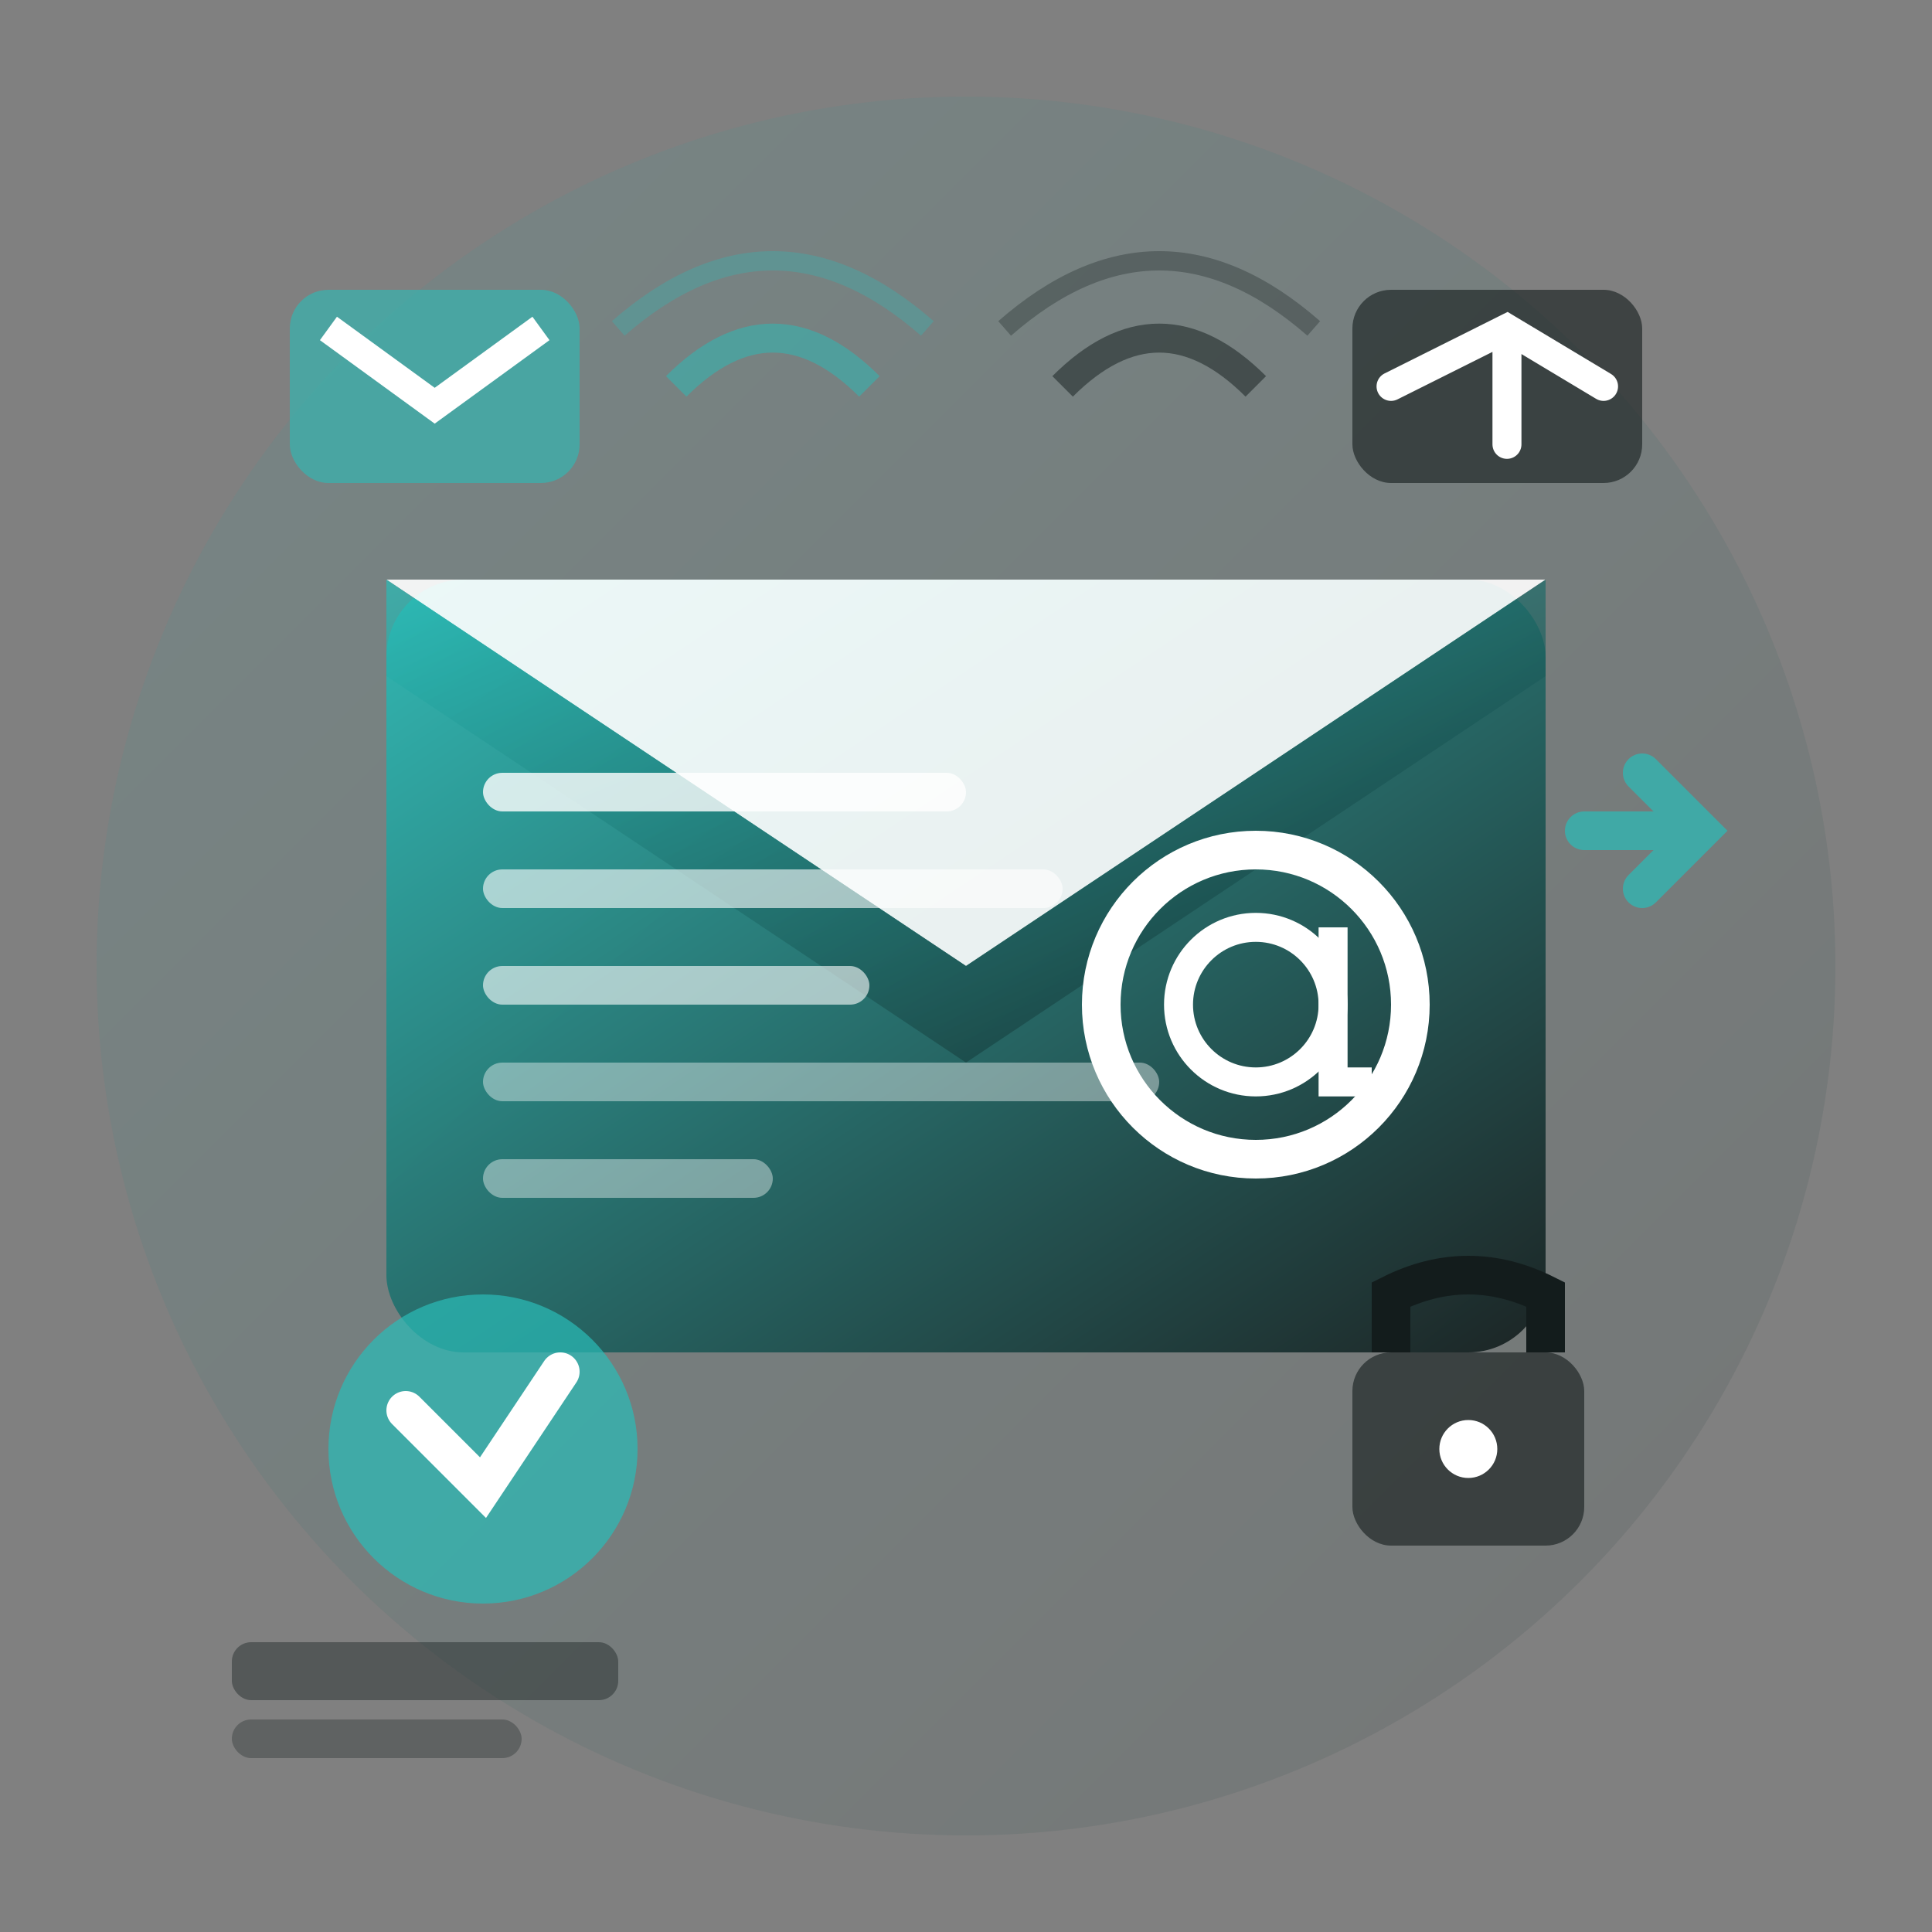 <svg xmlns="http://www.w3.org/2000/svg" viewBox="0 0 100 100" width="100" height="100">
  <rect x="0" y="0" width="100" height="100" fill="#808080" stroke="none"/>
  <defs>
    <linearGradient id="emailGradient" x1="0%" y1="0%" x2="100%" y2="100%">
      <stop offset="0%" style="stop-color:#2abdb8;stop-opacity:1" />
      <stop offset="100%" style="stop-color:#131c1c;stop-opacity:1" />
    </linearGradient>
  </defs>
  
  <!-- Background circle -->
  <circle cx="50" cy="50" r="45" fill="url(#emailGradient)" opacity="0.1"/>
  
  <!-- Main email envelope -->
  <rect x="20" y="30" width="60" height="40" fill="url(#emailGradient)" opacity="0.9" rx="4"/>
  
  <!-- Envelope flap/top -->
  <path d="M20 30 L50 50 L80 30 Z" fill="#ffffff" opacity="0.9"/>
  
  <!-- Envelope seal/closure -->
  <path d="M20 30 L50 50 L80 30 L80 35 L50 55 L20 35 Z" fill="url(#emailGradient)" opacity="0.7"/>
  
  <!-- Email content lines -->
  <rect x="25" y="40" width="25" height="2" fill="#ffffff" opacity="0.8" rx="1"/>
  <rect x="25" y="45" width="30" height="2" fill="#ffffff" opacity="0.6" rx="1"/>
  <rect x="25" y="50" width="20" height="2" fill="#ffffff" opacity="0.6" rx="1"/>
  <rect x="25" y="55" width="35" height="2" fill="#ffffff" opacity="0.4" rx="1"/>
  <rect x="25" y="60" width="15" height="2" fill="#ffffff" opacity="0.4" rx="1"/>
  
  <!-- @ symbol -->
  <circle cx="65" cy="52" r="8" fill="none" stroke="#ffffff" stroke-width="2"/>
  <circle cx="65" cy="52" r="4" fill="none" stroke="#ffffff" stroke-width="1.5"/>
  <path d="M69 48 L69 56 L71 56" stroke="#ffffff" stroke-width="1.5" fill="none"/>
  
  <!-- Email status indicators -->
  <!-- Inbox -->
  <rect x="15" y="15" width="15" height="10" fill="#2abdb8" opacity="0.6" rx="2"/>
  <path d="M17 17 L22.5 21 L28 17" stroke="#ffffff" stroke-width="1.5" fill="none"/>
  
  <!-- Sent/Outbox -->
  <rect x="70" y="15" width="15" height="10" fill="#131c1c" opacity="0.6" rx="2"/>
  <path d="M72 20 L78 17 L83 20 M78 17 L78 23" stroke="#ffffff" stroke-width="1.5" fill="none" stroke-linecap="round"/>
  
  <!-- Email notification -->
  <circle cx="25" cy="75" r="8" fill="#2abdb8" opacity="0.7"/>
  <path d="M21 73 L25 77 L29 71" stroke="#ffffff" stroke-width="2" fill="none" stroke-linecap="round"/>
  
  <!-- Security/encryption -->
  <rect x="70" y="70" width="12" height="10" fill="#131c1c" opacity="0.6" rx="2"/>
  <path d="M72 70 L72 67 Q76 65 80 67 L80 70" stroke="#131c1c" stroke-width="2" fill="none"/>
  <circle cx="76" cy="75" r="1.5" fill="#ffffff"/>
  
  <!-- Communication waves -->
  <path d="M35 20 Q40 15 45 20" stroke="#2abdb8" stroke-width="1.5" fill="none" opacity="0.5"/>
  <path d="M32 17 Q40 10 48 17" stroke="#2abdb8" stroke-width="1" fill="none" opacity="0.3"/>
  
  <path d="M55 20 Q60 15 65 20" stroke="#131c1c" stroke-width="1.5" fill="none" opacity="0.5"/>
  <path d="M52 17 Q60 10 68 17" stroke="#131c1c" stroke-width="1" fill="none" opacity="0.3"/>
  
  <!-- Fast delivery indicator -->
  <path d="M85 40 L88 43 L85 46 M82 43 L88 43" stroke="#2abdb8" stroke-width="2" fill="none" stroke-linecap="round" opacity="0.7"/>
  
  <!-- Professional email signature -->
  <rect x="12" y="85" width="20" height="3" fill="#131c1c" opacity="0.4" rx="1"/>
  <rect x="12" y="89" width="15" height="2" fill="#131c1c" opacity="0.3" rx="1"/>
</svg>
